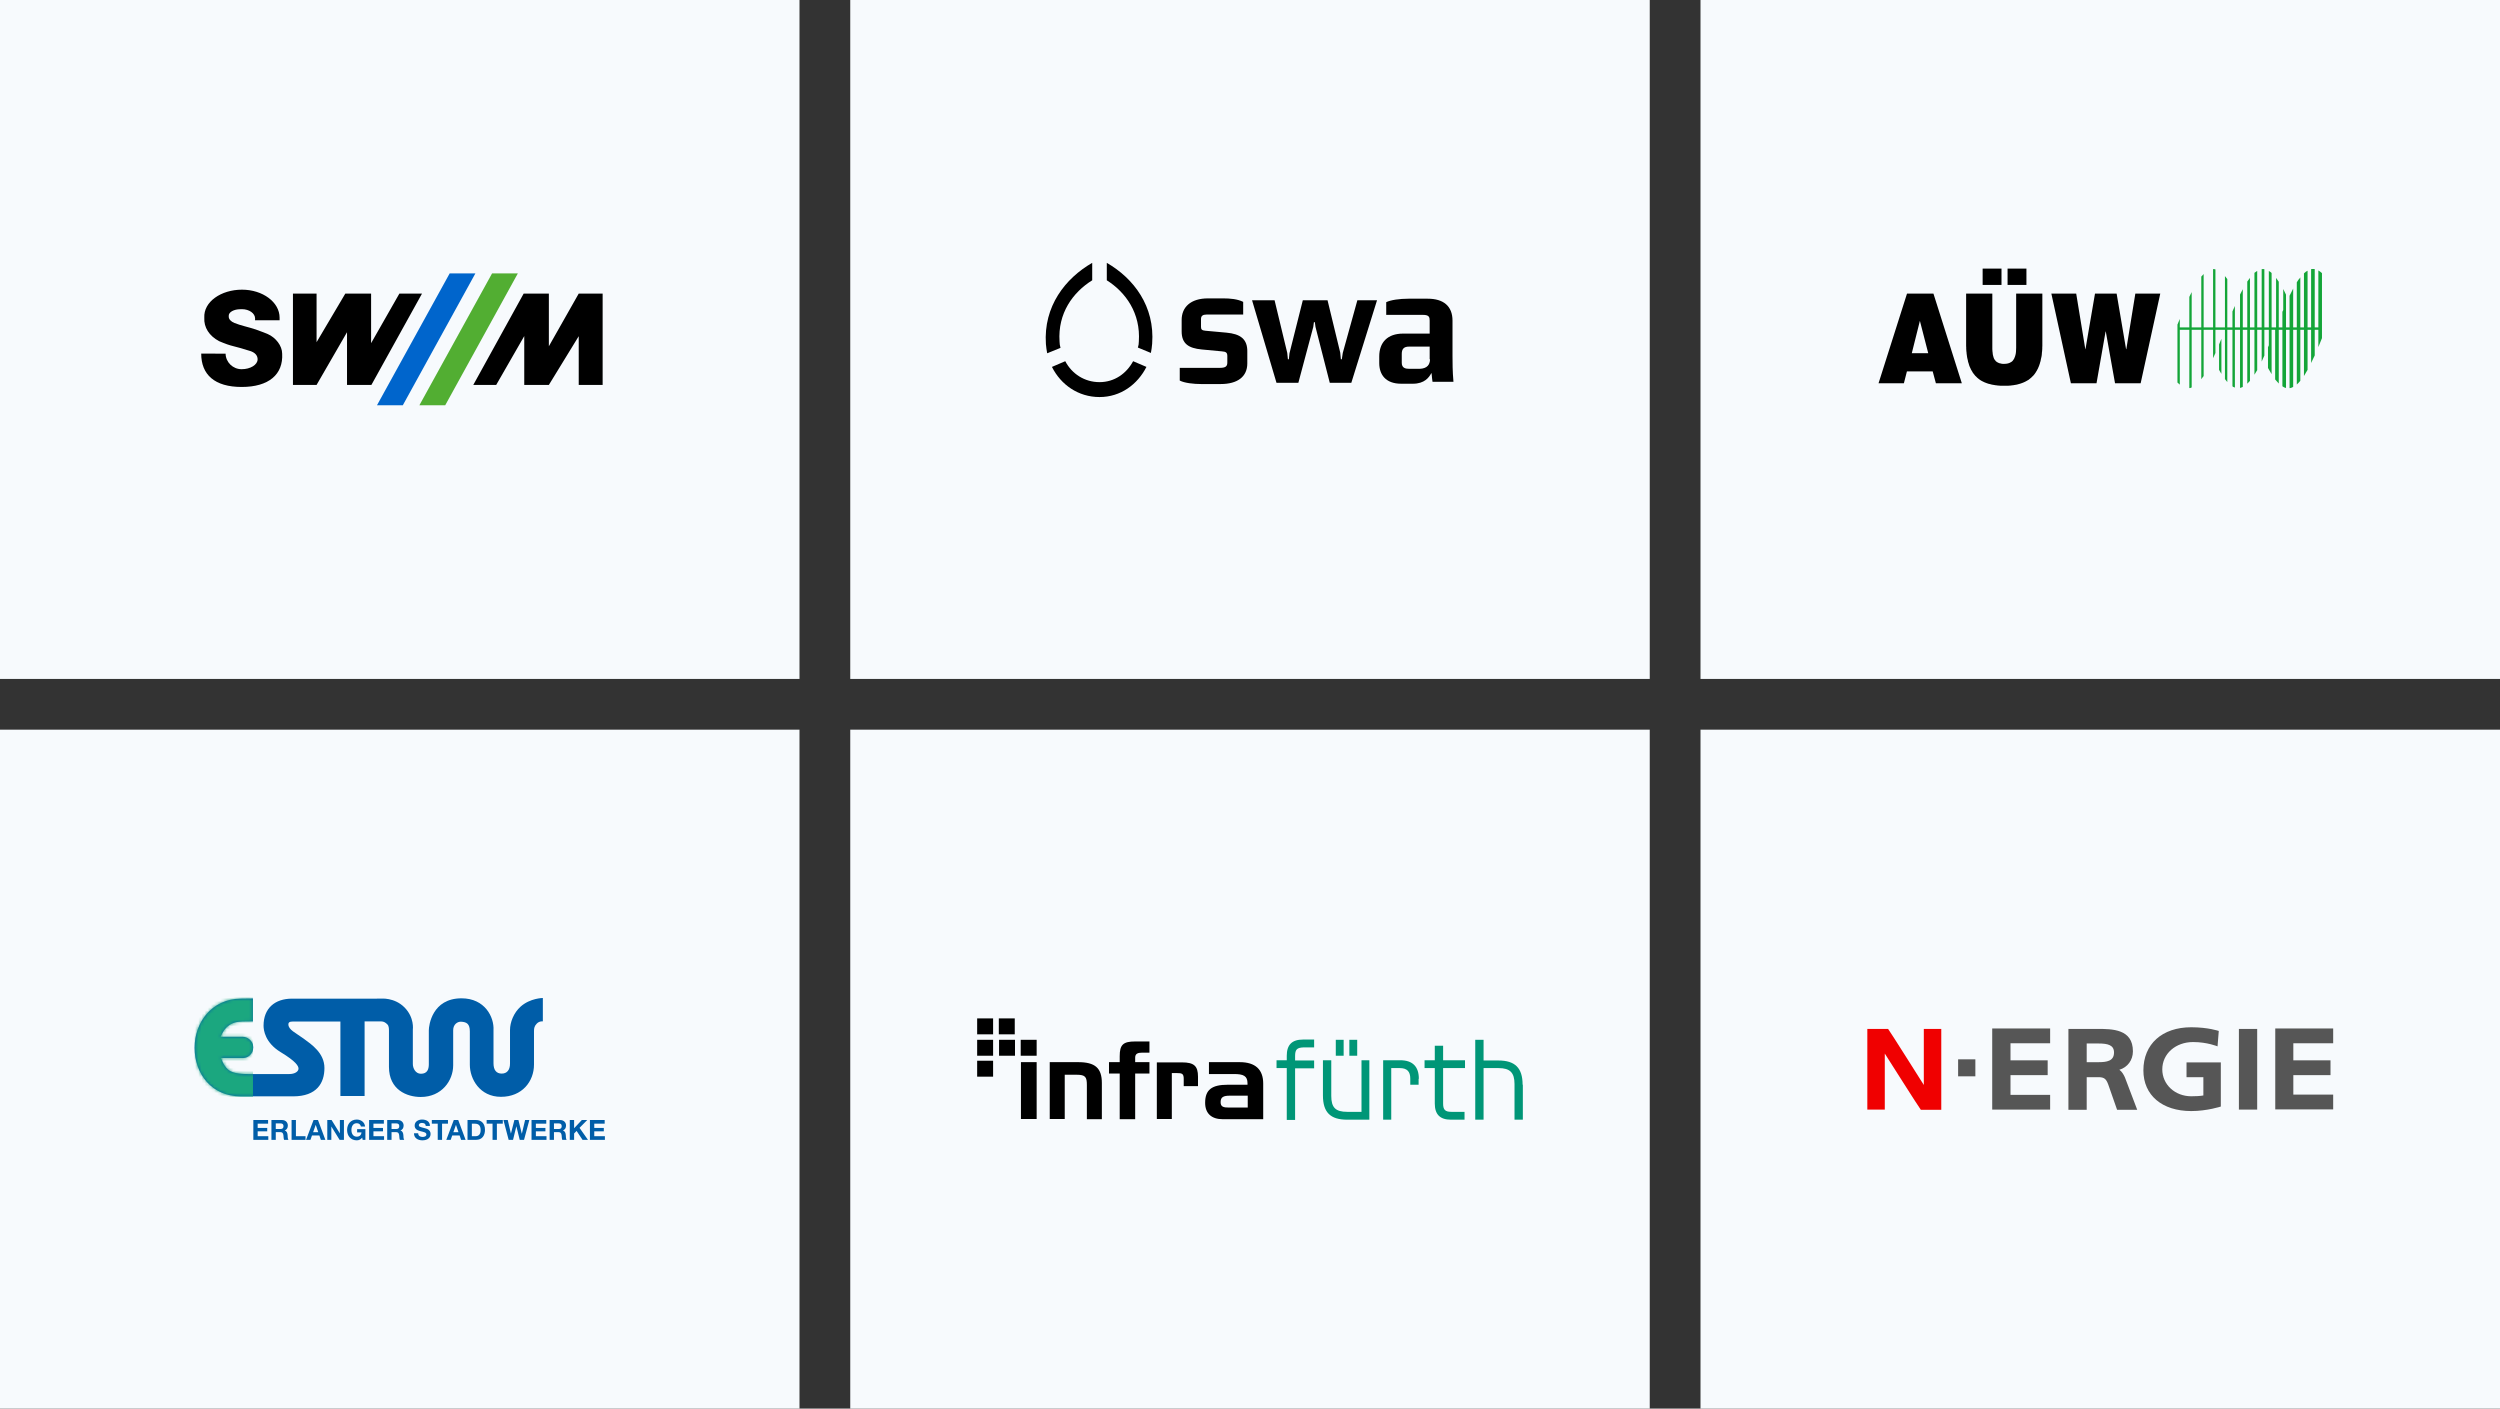 <?xml version="1.0" encoding="UTF-8"?>
<svg xmlns="http://www.w3.org/2000/svg" width="788" height="444" viewBox="0 0 788 444" fill="none">
  <rect x="0" y="0" width="788" height="444" fill="#333333" stroke="none"/>
  <g clip-path="url(#clip0_647_810)">
    <rect width="252" height="214" fill="#F7FAFD"></rect>
    <path fill-rule="evenodd" clip-rule="evenodd" d="M125.887 92.533L116.971 108.169V92.533H108.846L99.784 107.857V92.533H92.338V121.328H99.784L109.379 104.719V121.328H117.063L133.02 92.533H125.887ZM84.379 105.288C84.379 105.288 82.118 104.352 80.629 103.857C79.25 103.398 78.441 103.214 77.026 102.81C75.757 102.443 75.132 102.297 73.9 101.801C72.816 101.379 72.099 100.626 72.099 99.819V99.489C72.099 98.369 73.735 97.47 75.739 97.47L76.254 97.451C78.551 97.451 80.408 98.773 80.408 100.388L80.39 100.938H88.129V100.131C88.129 95.249 82.816 91.303 76.272 91.303C69.709 91.303 64.121 95.121 64.397 100.131C64.213 103.196 65.941 105.875 69.047 107.527C70.058 107.931 70.592 108.188 71.603 108.536C73.128 109.069 74.048 109.197 75.592 109.656C76.676 109.968 78.349 110.482 78.349 110.482C80.647 111.051 81.198 112.262 81.198 113.253C81.198 114.978 78.937 116.373 76.162 116.373C73.404 116.373 71.162 114.189 71.106 111.473L63.422 111.455C63.422 118.08 67.632 121.971 76.18 121.971C84.765 121.971 89.305 117.988 88.938 111.473C88.938 108.995 86.915 106.389 84.379 105.288ZM182.414 92.533L173.002 109.142V92.533H165.061L149.178 121.328H156.402L165.245 105.93V121.328H173.002L182.414 105.967V121.328H189.951V92.533H182.414Z" fill="black"></path>
    <path fill-rule="evenodd" clip-rule="evenodd" d="M155.097 86.183L132.192 127.733H140.336L163.222 86.183H155.097Z" fill="#52AE32"></path>
    <path fill-rule="evenodd" clip-rule="evenodd" d="M141.733 86.183L118.828 127.733H126.972L149.84 86.183H141.733Z" fill="#0065CC"></path>
    <rect width="252" height="214" transform="translate(268)" fill="#F7FAFD"></rect>
    <g clip-path="url(#clip1_647_810)">
      <path d="M386.552 104.85L379.954 104.25C378.855 104.15 378.555 103.85 378.555 103.05V100.55C378.555 99.55 379.155 99.15 380.254 99.15H391.851V95.15C390.051 94.25 387.752 94.05 385.553 94.05H380.754C375.256 94.05 372.457 96.85 372.457 100.85V104.45C372.457 108.35 374.656 109.75 378.755 110.15L385.153 110.75C386.452 110.85 386.852 111.15 386.852 112.25V114.25C386.852 115.45 386.352 115.95 384.453 115.95H371.857V119.95C373.356 120.75 376.355 121.05 378.555 121.05H384.753C390.051 121.05 393.15 118.75 393.15 114.55V110.95C393.25 106.85 390.951 105.25 386.552 104.85Z" fill="black"></path>
      <path d="M423.241 111.25L422.941 113.25H422.641L422.441 111.15L418.442 94.65H410.645L406.446 111.35L406.246 113.25H405.946L405.746 111.25L401.748 94.65H394.65L402.347 120.65H409.245L413.944 103.05L414.144 101.55H414.444L414.644 103.05L419.142 120.65H425.94L434.038 94.65H427.84L423.241 111.25Z" fill="black"></path>
      <path d="M457.83 112.25V101.05C457.83 96.45 454.931 94.15 450.033 94.15H443.935C441.135 94.15 438.336 94.55 436.937 95.25V99.25H448.533C450.432 99.25 450.632 99.95 450.632 101.05V105.15H442.235C437.437 105.15 434.737 107.85 434.737 112.35V114.45C434.737 118.05 436.737 120.95 441.635 120.95H445.334C449.033 120.95 450.432 118.95 451.132 117.65H451.232C451.332 118.95 451.432 119.55 451.532 120.35H458.13C457.83 116.95 457.83 114.25 457.83 112.25ZM450.732 113.25C450.732 115.75 448.833 116.25 447.233 116.25H444.134C442.935 116.25 441.835 115.95 441.835 114.35V111.55C441.835 109.95 442.535 109.25 444.134 109.25H450.632V113.25H450.732Z" fill="black"></path>
      <path d="M346.565 120.45C341.866 120.45 337.867 117.85 335.768 113.85L331.569 115.65C334.368 121.25 339.867 125.15 346.565 125.15C353.263 125.15 358.561 121.15 361.36 115.65L357.161 113.85C355.062 117.75 351.263 120.45 346.565 120.45Z" fill="black"></path>
      <path d="M348.864 82.85V88.35C354.862 92.15 359.561 98.75 358.961 107.65C358.961 108.35 358.861 108.95 358.661 109.55L362.76 111.25C362.96 110.35 363.06 109.35 363.16 108.35C364.059 96.55 357.361 87.75 348.864 82.85Z" fill="black"></path>
      <path d="M333.969 107.65C333.369 98.75 338.167 92.15 344.265 88.35V82.85C335.768 87.75 328.87 96.55 329.67 108.45C329.77 109.45 329.87 110.35 330.07 111.35L334.269 109.65C334.069 108.95 333.969 108.25 333.969 107.65Z" fill="black"></path>
    </g>
    <rect width="252" height="214" transform="translate(536)" fill="#F7FAFD"></rect>
    <path d="M728.807 84.787L728.674 84.814H728.462V103.203H727.347V85.327L727.188 85.407L727.029 85.515L726.896 85.596L726.763 85.677L726.657 85.785L726.498 85.92L726.365 86.028L726.206 86.162V103.203H725.064V87.43L724.905 87.645L724.746 87.861L724.586 88.023L724.453 88.212L724.321 88.401L724.215 88.562L724.082 88.778L723.949 88.994V103.203H722.808V90.962L721.666 93.227V103.203H720.551V92.876L719.675 91.097V97.703L719.409 98.296V103.203H718.268V88.805L717.418 87.592V103.123L717.391 103.203H716.011V86.028L715.852 85.92L715.746 85.812L715.666 85.731L715.56 85.677L715.48 85.623L715.401 85.569L715.268 85.488L715.135 85.407V103.203H713.728V84.841H713.596L713.489 84.814H713.383H713.303H713.224H713.118L713.011 84.841H712.879V103.203H711.472V85.38L710.596 86.001V103.203H709.188V87.592L708.339 88.751V103.203H706.932V91.151L706.056 92.85V103.203H704.437V96.436L703.667 98.161V103.203H702.047V87.969L701.304 87.025V103.203H698.304V84.922L698.225 84.895L698.145 84.868H698.065L697.986 84.841H697.906H697.8L697.694 84.814H697.561V103.203H694.587V86.378L693.844 87.187V103.203H690.818V92.068L690.074 93.577V103.203H687.075V100.534L686.331 102.314V120.568L687.075 121.242V103.958H690.074V122.347L690.18 122.321L690.26 122.294H690.367L690.446 122.267L690.526 122.24L690.632 122.213L690.711 122.159L690.818 122.105V103.958H693.844V119.516L694.587 118.519V103.958H697.561V112.91L698.304 111.265V103.958H701.304V119.489L702.047 120.433V103.958H703.667V121.754L703.773 121.836L703.852 121.916L703.932 121.97L704.012 121.997L704.091 122.024L704.171 122.051L704.304 122.105L704.437 122.159V103.958H706.056V122.267L706.189 122.24L706.295 122.213L706.401 122.186L706.507 122.132L706.613 122.078L706.72 122.051L706.826 121.997L706.932 121.943V103.958H708.339V120.946L709.188 120.056V103.958H710.596V118.114L711.472 116.658V103.958H712.879V113.962L713.728 112.074V103.958H715.135V108.839L714.87 109.459V115.984L716.011 117.926V103.958H717.136L717.126 103.985V119.597L718.268 120.892V103.958H719.409V121.728L719.542 121.836L719.702 121.943L719.807 121.997L719.94 122.078L720.073 122.132L720.206 122.186L720.365 122.24L720.551 122.294V103.958H721.666V122.347L721.825 122.321L721.985 122.294L722.117 122.24L722.25 122.213L722.383 122.159L722.542 122.078L722.675 122.024L722.808 121.943V103.958H723.949V121.188L724.108 121.053L724.241 120.892L724.4 120.784L724.533 120.622L724.666 120.487L724.799 120.325L724.931 120.19L725.064 120.002V103.958H726.206V118.519L727.347 116.578V103.958H728.462V114.421L729.604 112.021V103.958H730.745V109.405L731.887 106.574V86.109L731.754 85.974L731.621 85.866L731.488 85.758L731.356 85.65L731.223 85.569L731.09 85.462L730.905 85.353L730.745 85.246V103.203H729.604V84.814H729.471L729.312 84.787H729.205H729.073H728.966L728.807 84.787ZM700.189 106.79L699.446 108.569V116.578L700.189 117.845V106.79Z" fill="#13A538"></path>
    <path d="M624.927 84.653V89.802H630.873V84.653H624.927ZM632.785 84.653V89.802H638.731V84.653H632.785ZM601.087 92.553L592.113 120.811H600.105L601.06 117.063H609.184L610.193 120.811H618.369L609.423 92.553H601.087ZM619.723 92.553V108.623V109.082L619.75 109.486V109.917L619.776 110.349L619.803 110.726L619.856 111.131L619.883 111.535L619.936 111.886L619.988 112.29L620.042 112.641L620.121 113.018L620.201 113.342L620.281 113.692L620.334 114.016L620.44 114.339L620.546 114.663L620.626 114.96L620.732 115.283L620.838 115.553L620.971 115.849L621.104 116.119L621.21 116.389L621.369 116.658L621.502 116.901L621.661 117.144L621.794 117.413L621.979 117.656L622.139 117.872L622.298 118.061L622.484 118.303L622.643 118.492L622.856 118.68L623.228 119.058L623.652 119.409L624.077 119.732L624.555 120.029L625.032 120.271L625.537 120.514L626.094 120.73L626.625 120.919L626.891 120.999L627.183 121.053L627.475 121.134L627.767 121.215L628.059 121.269L628.378 121.323L628.696 121.377L628.988 121.431L629.307 121.458L629.652 121.512L629.997 121.539L630.342 121.566L630.687 121.593H631.033H631.377H631.749H632.121H632.493H632.838L633.183 121.566L633.528 121.539L633.873 121.512L634.191 121.458L634.537 121.431L634.829 121.377L635.148 121.323L635.466 121.269L635.758 121.215L636.05 121.134L636.342 121.053L636.634 120.972L636.9 120.892L637.43 120.703L637.961 120.487L638.466 120.245L638.944 119.975L639.422 119.705L639.846 119.355L640.271 119.004L640.643 118.627L640.855 118.438L641.014 118.249L641.2 118.033L641.359 117.818L641.678 117.359L641.811 117.117L641.996 116.847L642.103 116.604L642.262 116.335L642.395 116.065L642.501 115.796L642.634 115.499L642.74 115.229L642.846 114.906L642.952 114.609L643.032 114.286L643.138 113.962L643.218 113.638L643.271 113.315L643.35 112.964L643.43 112.614L643.51 112.236L643.563 111.859L643.589 111.508L643.616 111.104L643.669 110.699L643.696 110.322L643.722 109.89V109.486L643.749 109.055V108.623V92.553H635.492V109.621L635.466 110.241L635.439 110.834L635.386 111.347L635.28 111.859L635.148 112.317L634.988 112.722L634.829 113.099L634.59 113.449L634.378 113.746L634.112 113.989L633.793 114.178L633.448 114.366L633.077 114.501L632.652 114.609L632.2 114.663L631.696 114.69H631.351L631.033 114.663L630.74 114.609L630.448 114.528L630.156 114.474L629.917 114.366L629.705 114.258L629.493 114.151L629.28 113.989L629.094 113.854L628.962 113.665L628.776 113.449L628.643 113.261L628.511 113.018L628.404 112.748L628.324 112.479L628.245 112.182L628.165 111.886L628.112 111.562L628.085 111.212L628.033 110.834L628.006 110.457L627.98 110.052V109.621V92.553H619.723ZM646.589 92.553L652.748 120.811H660.819L663.686 104.471H663.739L666.659 120.811H674.73L680.915 92.553H673.057L670.217 110.052H670.137L667.164 92.553H660.341L657.341 110.052H657.288L654.421 92.553H646.589ZM605.149 101.127L607.776 111.32H602.6L605.149 101.127Z" fill="black"></path>
    <rect width="252" height="214" transform="translate(0 230)" fill="#F7FAFD"></rect>
    <path d="M79.73 314.718V321.939L77.735 321.947C76.088 321.95 73.98 321.968 72.39 323.041C70.748 324.149 70.209 325.399 69.51 326.807H76.59C77.871 326.807 79.829 327.962 79.829 330.117C79.829 332.274 78.043 333.476 76.739 333.478L69.659 333.482C69.659 333.482 70.362 335.783 71.903 337.14C73.448 338.497 76.716 338.541 78.337 338.541H91.145C92.96 338.541 94.037 337.743 94.086 336.891C94.136 336.038 93.338 334.591 88.453 331.626C83.568 328.662 83.071 324.705 83.071 323.297C83.071 317.796 86.663 314.776 92.041 314.773L120.061 314.769C120.061 314.769 124.299 314.32 127.488 317.528C130.676 320.737 130.127 324.5 130.127 324.5V335.384C130.127 336.719 130.977 338.447 132.67 338.447C134.697 338.447 135.165 337.021 135.165 335.431V324.745C135.165 323.243 136.191 314.669 145.483 314.669C152.829 314.669 155.805 320.587 155.55 324.737V335.134C155.55 337.337 156.497 338.396 158.145 338.396C159.791 338.396 160.755 337.27 160.755 335.222V324.632C160.755 322.285 161.896 319.228 164.128 317.256C167.145 314.584 171.106 314.57 171.106 314.57V321.939C171.106 321.939 170.04 321.774 169.206 322.629C168.458 323.397 168.315 324.062 168.315 324.947V335.539C168.315 340.879 164.576 345.718 157.897 345.718C151.215 345.718 148.092 340.056 148.092 335.634V325.103C148.092 322.696 147.078 322.156 145.379 322.044C144.237 321.97 142.841 322.842 142.841 324.737V335.789C142.841 340.606 139.232 345.768 132.621 345.768C128.283 345.768 122.6 343.53 122.6 336.291V325.103C122.6 324.467 122.648 323.442 122.102 322.893C121.557 322.343 120.97 321.947 120.16 321.947L114.923 321.939V345.467H107.295V321.99L93.04 321.994C92.078 321.994 90.877 321.839 90.897 322.893C90.928 324.602 93.139 325.503 95.683 327.359C98.226 329.215 102.261 331.926 102.261 336.641C102.261 341.355 99.858 345.571 92.389 345.571H75.842C66.701 345.571 61.337 338.442 61.337 330.268C61.337 322.095 66.869 314.897 75.793 314.773L79.73 314.718Z" fill="#005DA8"></path>
    <mask id="mask0_647_810" style="mask-type:luminance" maskUnits="userSpaceOnUse" x="61" y="314" width="111" height="32">
      <path d="M164.128 317.254C161.897 319.228 160.755 322.284 160.755 324.629V335.221C160.755 337.269 159.791 338.397 158.144 338.397C156.497 338.397 155.551 337.336 155.551 335.134V324.736C155.805 320.586 152.829 314.668 145.484 314.668C136.191 314.668 135.164 323.244 135.164 324.746V335.429C135.164 337.019 134.698 338.447 132.67 338.447C130.977 338.447 130.127 336.719 130.127 335.383V324.499C130.127 324.499 130.677 320.737 127.488 317.528C124.299 314.319 120.06 314.768 120.06 314.768L92.043 314.773C86.663 314.774 83.071 317.796 83.071 323.296C83.071 324.703 83.568 328.661 88.453 331.624C93.337 334.588 94.135 336.035 94.086 336.889C94.037 337.743 92.959 338.539 91.145 338.539H78.337C76.716 338.539 73.447 338.497 71.904 337.138C70.362 335.781 69.659 333.481 69.659 333.481L76.74 333.477C78.044 333.477 79.829 332.273 79.829 330.118C79.829 327.962 77.871 326.805 76.59 326.805H69.51C70.209 325.4 70.749 324.148 72.39 323.041C73.98 321.966 76.089 321.95 77.736 321.944L79.73 321.939V314.718L75.793 314.773C66.871 314.894 61.337 322.093 61.337 330.266C61.337 338.441 66.701 345.569 75.842 345.569H92.388C99.858 345.569 102.263 341.355 102.263 336.639C102.263 331.924 98.226 329.213 95.682 327.358C93.139 325.501 90.929 324.601 90.897 322.891C90.877 321.838 92.078 321.992 93.04 321.992L107.294 321.987V345.468H114.923V321.939L120.16 321.944C120.97 321.945 121.557 322.343 122.103 322.891C122.648 323.441 122.6 324.465 122.6 325.101V336.288C122.6 343.529 128.282 345.766 132.621 345.766C139.232 345.766 142.841 340.606 142.841 335.788V324.736C142.841 322.841 144.237 321.968 145.38 322.043C147.078 322.154 148.094 322.695 148.094 325.101V335.635C148.094 340.055 151.217 345.719 157.896 345.719C164.576 345.719 168.315 340.879 168.315 335.54V324.947C168.315 324.06 168.456 323.396 169.206 322.628C170.039 321.775 171.106 321.939 171.106 321.939V314.567C171.106 314.567 167.145 314.583 164.128 317.254Z" fill="white"></path>
    </mask>
    <g mask="url(#mask0_647_810)">
      <path d="M61.337 345.766H79.734V314.319H61.337V345.766Z" fill="#1BA77F"></path>
    </g>
    <path d="M185.945 359.284H190.662V358.128H187.312V356.595H190.324V355.526H187.312V354.187H190.592V353.031H185.945V359.284ZM179.594 359.284H180.961V357.27L181.744 356.472L183.615 359.284H185.33L182.666 355.5L185.097 353.031H183.389L180.961 355.622V353.031H179.594V359.284ZM174.611 354.1H176.108C176.716 354.1 177.047 354.361 177.047 354.966C177.047 355.597 176.716 355.86 176.108 355.86H174.611V354.1ZM173.244 359.284H174.611V356.841H175.978C176.664 356.841 176.917 357.129 177.013 357.786C177.082 358.286 177.066 358.89 177.231 359.284H178.598C178.351 358.934 178.361 358.198 178.336 357.804C178.292 357.173 178.1 356.516 177.43 356.341V356.324C178.118 356.043 178.413 355.491 178.413 354.756C178.413 353.81 177.708 353.031 176.594 353.031H173.244V359.284ZM167.539 359.284H172.258V358.128H168.906V356.595H171.918V355.526H168.906V354.187H172.186V353.031H167.539V359.284ZM166.848 353.031H165.507L164.489 357.34H164.472L163.409 353.031H162.131L161.051 357.287H161.032L160.049 353.031H158.684L160.327 359.284H161.712L162.747 355.028H162.765L163.819 359.284H165.176L166.848 353.031ZM155.251 359.284H156.618V354.187H158.481V353.031H153.389V354.187H155.251V359.284ZM148.729 354.187H149.704C151.061 354.187 151.497 354.992 151.497 356.254C151.497 357.638 150.739 358.128 149.948 358.128H148.729V354.187ZM147.362 359.284H150.043C151.941 359.284 152.864 357.936 152.864 356.122C152.864 354.046 151.653 353.031 150.043 353.031H147.362V359.284ZM143.71 354.572H143.728L144.511 356.867H142.901L143.71 354.572ZM140.674 359.284H142.057L142.545 357.892H144.868L145.338 359.284H146.757L144.433 353.031H143.033L140.674 359.284ZM137.973 359.284H139.34V354.187H141.202V353.031H136.11V354.187H137.973V359.284ZM130.491 357.208C130.473 358.749 131.763 359.433 133.137 359.433C134.825 359.433 135.722 358.575 135.722 357.427C135.722 356.008 134.33 355.72 133.877 355.605C132.319 355.203 132.023 355.141 132.023 354.659C132.023 354.132 132.528 353.95 132.963 353.95C133.616 353.95 134.146 354.143 134.19 354.896H135.513C135.513 353.45 134.321 352.881 133.025 352.881C131.902 352.881 130.7 353.494 130.7 354.773C130.7 355.947 131.631 356.306 132.553 356.552C133.468 356.797 134.4 356.91 134.4 357.585C134.4 358.224 133.668 358.365 133.189 358.365C132.458 358.365 131.815 358.04 131.815 357.208H130.491ZM123.415 354.1H124.911C125.521 354.1 125.851 354.361 125.851 354.966C125.851 355.597 125.521 355.86 124.911 355.86H123.415V354.1ZM122.049 359.284H123.415V356.841H124.781C125.469 356.841 125.722 357.129 125.818 357.786C125.886 358.286 125.87 358.89 126.035 359.284H127.401C127.157 358.934 127.165 358.198 127.14 357.804C127.096 357.173 126.905 356.516 126.235 356.341V356.324C126.922 356.043 127.218 355.491 127.218 354.756C127.218 353.81 126.514 353.031 125.399 353.031H122.049V359.284ZM116.343 359.284H121.06V358.128H117.711V356.595H120.722V355.526H117.711V354.187H120.992V353.031H116.343V359.284ZM114.304 359.284H115.174V355.903H112.564V356.929H113.939C113.861 357.795 113.347 358.276 112.459 358.276C111.232 358.276 110.769 357.225 110.769 356.183C110.769 355.088 111.232 354.038 112.459 354.038C113.103 354.038 113.617 354.396 113.774 355.088H115.079C114.931 353.67 113.73 352.881 112.459 352.881C110.536 352.881 109.403 354.327 109.403 356.183C109.403 357.988 110.536 359.433 112.459 359.433C113.059 359.433 113.687 359.197 114.165 358.575L114.304 359.284ZM103.16 359.284H104.439V355.097H104.456L107.042 359.284H108.409V353.031H107.129V357.225H107.112L104.518 353.031H103.16V359.284ZM99.508 354.572H99.525L100.31 356.867H98.7L99.508 354.572ZM96.471 359.284H97.855L98.342 357.892H100.666L101.136 359.284H102.556L100.231 353.031H98.831L96.471 359.284ZM91.907 359.284H96.304V358.128H93.274V353.031H91.907V359.284ZM86.924 354.1H88.42C89.029 354.1 89.361 354.361 89.361 354.966C89.361 355.597 89.029 355.86 88.42 355.86H86.924V354.1ZM85.557 359.284H86.924V356.841H88.291C88.978 356.841 89.23 357.129 89.326 357.786C89.396 358.286 89.379 358.89 89.543 359.284H90.91C90.666 358.934 90.674 358.198 90.649 357.804C90.606 357.173 90.415 356.516 89.744 356.341V356.324C90.431 356.043 90.726 355.491 90.726 354.756C90.726 353.81 90.022 353.031 88.909 353.031H85.557V359.284ZM79.853 359.284H84.57V358.128H81.219V356.595H84.23V355.526H81.219V354.187H84.501V353.031H79.853V359.284Z" fill="#005DA8"></path>
    <rect width="252" height="214" transform="translate(268 230)" fill="#F7FAFD"></rect>
    <g clip-path="url(#clip2_647_810)">
      <path d="M326.753 352.775V334.789H321.802V352.7H326.753V352.775ZM330.878 334.789V352.7H335.604V338.761H339.43C342.13 338.761 342.58 339.511 342.58 341.984V352.775H347.306V341.384C347.306 336.588 345.13 334.789 339.805 334.789H330.878ZM352.932 338.386V352.775H357.807V338.386H362.308V334.789H357.807V333.365C357.807 332.166 358.557 331.792 360.058 331.792H362.308V328.269H357.807C353.982 328.269 352.932 329.319 352.932 332.916V334.789H349.556V338.386H352.932ZM364.633 334.789V352.7H369.359V338.237H371.009C372.509 338.237 373.109 338.386 373.109 340.035V342.358H377.61V339.361C377.61 335.988 376.335 334.864 372.584 334.864H364.633V334.789ZM381.061 334.789V338.536H388.937C391.937 338.536 393.212 339.136 393.212 341.459C393.212 341.609 393.212 341.759 393.212 341.909H386.986C381.961 341.909 379.86 343.482 379.86 347.604C379.86 350.902 381.811 352.775 385.411 352.775H398.163V341.534C398.163 337.112 395.688 334.789 390.737 334.789H381.061ZM387.362 349.103C385.636 349.103 384.736 348.878 384.736 347.379C384.736 345.806 385.636 345.356 387.662 345.356H393.287V349.103H387.362ZM308 321H313.026V326.021H308V321ZM314.826 321H319.852V326.021H314.826V321ZM314.901 327.745H319.927V332.766H314.901V327.745ZM308 327.745H313.026V332.766H308V327.745ZM308 334.34H313.026V339.361H308V334.34ZM321.727 327.745H326.753V332.766H321.727V327.745Z" fill="black"></path>
      <path d="M408.215 332.841V334.265H414.215V336.738H408.215V353H405.589V336.663H402.364V334.19H405.589V332.766C405.589 329.319 407.239 327.67 410.69 327.67H414.215V330.143H410.84C408.815 330.218 408.215 330.817 408.215 332.841ZM431.768 334.19H429.143V350.452H424.642C420.966 350.452 419.616 349.103 419.616 345.431V334.19H416.991V345.281C416.991 350.602 419.316 352.925 424.642 352.925H431.618V334.19H431.768ZM427.792 327.745H425.317V332.766H427.792V327.745ZM423.517 327.745H421.041V332.766H423.517V327.745ZM447.22 340.035C447.22 336.213 445.27 334.19 441.369 334.19H435.969V352.925H438.519V336.663H441.219C443.47 336.663 444.52 337.712 444.52 339.96V341.909H447.145V340.035H447.22ZM454.871 336.663H461.772V334.19H454.871V329.618H452.246V334.19H449.021V336.663H452.246V347.829C452.246 351.276 453.896 352.925 457.347 352.925H461.622V350.452H457.497C455.471 350.452 454.871 349.778 454.871 347.829V336.663ZM479.925 341.909C479.925 336.588 477.525 334.265 472.274 334.265H467.623V327.745H464.998V352.925H467.623V336.663H472.349C475.949 336.663 477.375 338.087 477.375 341.684V352.925H480V341.909H479.925Z" fill="#009677"></path>
    </g>
    <rect width="252" height="214" transform="translate(536 230)" fill="#F7FAFD"></rect>
    <path d="M605.415 349.754C605.285 349.754 594.085 332.08 594.085 332.08V349.754H588.582V324.31H595.121C595.25 324.31 606.386 341.985 606.386 341.985V324.31H611.889V349.819H605.415V349.754Z" fill="#F00000"></path>
    <path d="M617.198 339.266H622.636V333.892H617.198V339.266ZM627.945 349.754H646.203V345.093H633.707V338.878H645.426V334.216H633.707V328.842H646.203V324.181H627.945V349.754ZM666.338 331.756C666.338 334.475 664.007 334.799 661.417 334.799H657.727V328.907H661.417C664.46 328.907 666.338 329.425 666.338 331.756ZM668.021 337.194C670.611 336.417 672.294 334.151 672.294 331.367C672.294 324.31 665.755 324.31 660.964 324.31H651.965V349.819H657.727V339.525H661.417C663.295 339.525 663.877 340.108 664.525 341.856L667.309 349.819H673.654L669.769 339.59C669.381 338.748 668.863 337.777 668.021 337.194ZM690.681 350.208C695.666 350.208 700.004 348.783 700.004 348.783V334.863H689.192V339.525H694.501V345.287C693.594 345.481 691.846 345.546 690.681 345.546C685.566 345.546 681.552 341.856 681.552 337.065C681.552 332.144 685.761 328.454 691.264 328.454C695.731 328.454 698.968 329.814 698.968 329.814L699.357 324.958C699.357 324.958 695.99 323.792 690.681 323.792C681.488 323.792 675.596 329.101 675.596 337.388C675.596 345.222 681.488 350.208 690.681 350.208ZM705.701 349.754H711.464V324.31H705.701V349.754ZM722.858 345.093V338.878H734.577V334.216H722.858V328.842H735.418V324.181H717.161V349.69H735.418V345.028H722.858V345.093Z" fill="#565656"></path>
  </g>
  <defs>
    <clipPath id="clip0_647_810">
      <rect width="788" height="444" fill="white"></rect>
    </clipPath>
    <clipPath id="clip1_647_810">
      <rect width="128.86" height="42.3" fill="white" transform="translate(329.57 82.85)"></rect>
    </clipPath>
    <clipPath id="clip2_647_810">
      <rect width="172" height="32" fill="white" transform="translate(308 321)"></rect>
    </clipPath>
  </defs>
</svg>

